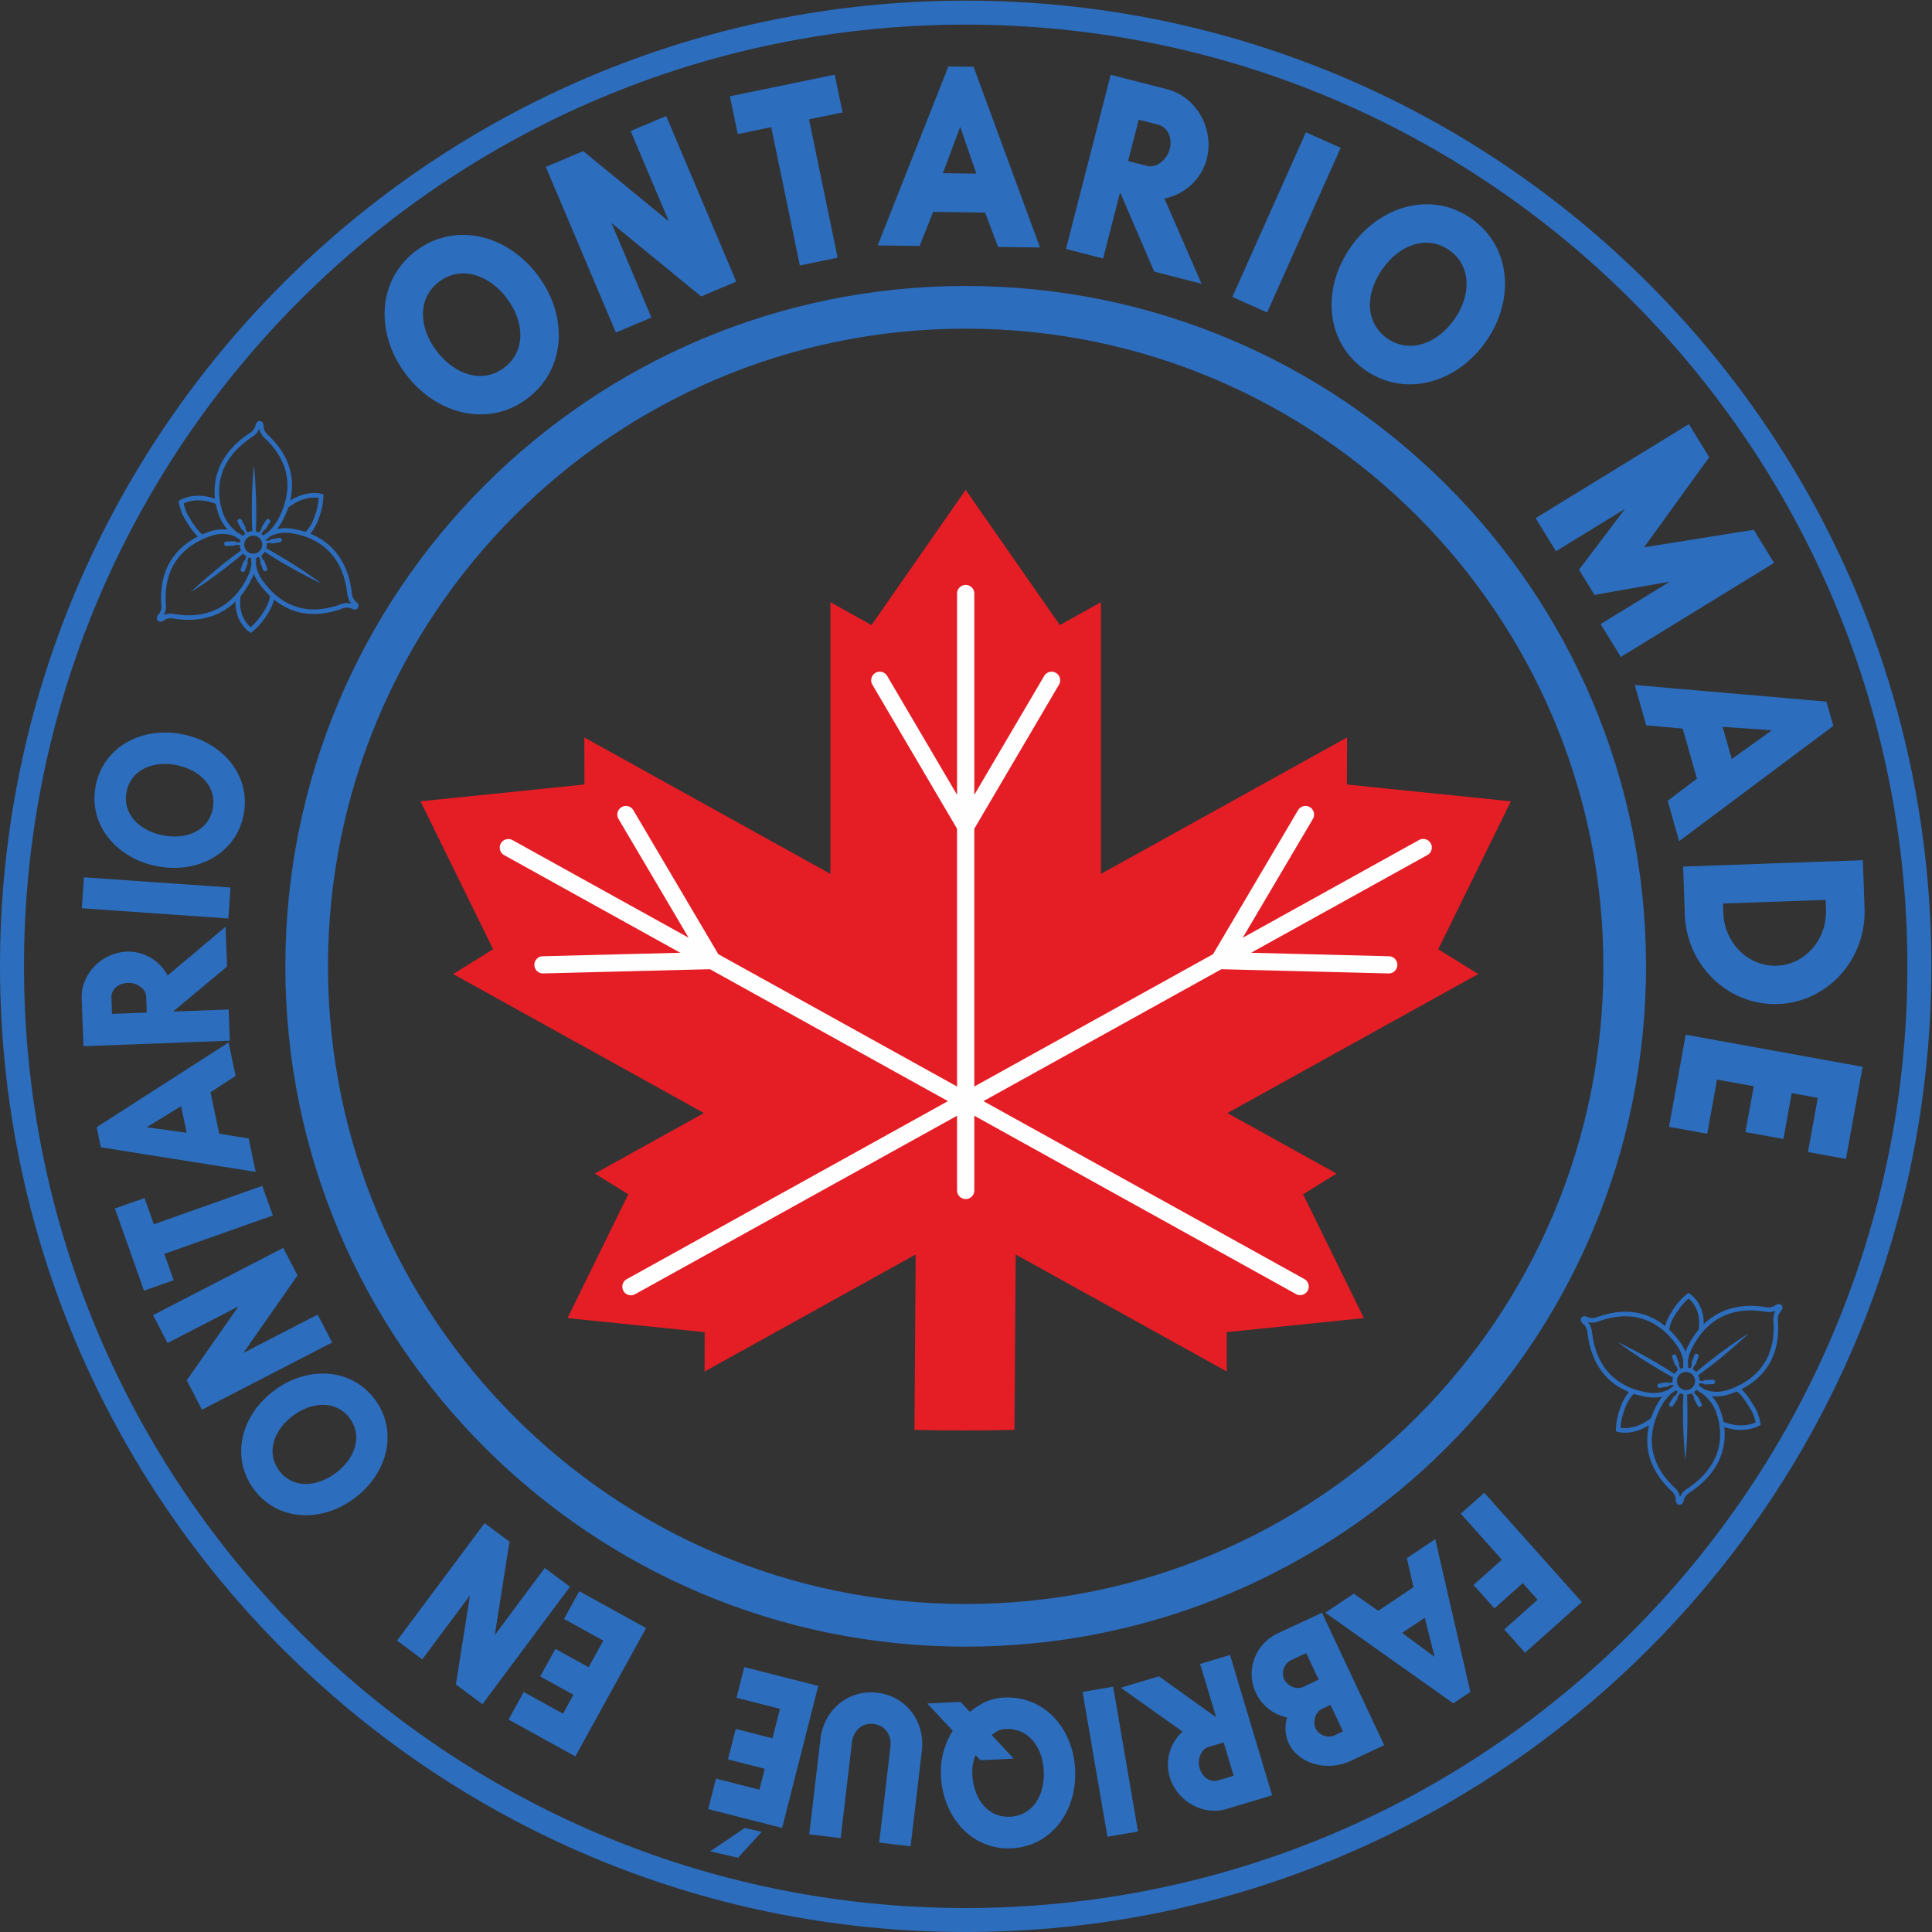 <svg xmlns="http://www.w3.org/2000/svg" baseProfile="full" width="417.333" height="417.333" viewBox="0 0 417.33 417.33" xml:space="preserve"><rect x="0" y="0" width="417.33" height="417.33" fill="#333333" stroke="none"/><path fill="#E51D25" d="m152.062 240.435-54.174-30.031 8.635-5.357-15.688-31.956 35.414-3.634-.03-10.16 53.161 29.47v-58.694l8.871 4.954 20.345-29.216 20.347 29.216 8.871-4.954v58.694l53.164-29.47-.032 10.16 35.416 3.634-15.69 31.956 8.635 5.357-54.173 30.029 23.572 13.067-7.224 4.483 13.124 26.738-29.631 3.039.027 8.5-45.603-25.277-.257 37.885c-5.724.165-15.202.165-21.606 0l.259-37.885-45.601 25.277.026-8.5-29.63-3.039 13.124-26.738-7.223-4.483 23.571-13.065Z"/><path fill="#FEFEFE" d="M206.732 128.154v43.531l-15.092-25.672a1.857 1.857 0 0 0-2.54-.664 1.861 1.861 0 0 0-.661 2.543l18.293 31.123v55.681l-51.569-28.583-18.357-31.105a1.864 1.864 0 0 0-2.548-.656 1.865 1.865 0 0 0-.655 2.551l15.14 25.649-38.074-21.103a1.858 1.858 0 0 0-1.806 3.246l38.085 21.11-29.779.752a1.859 1.859 0 0 0 .085 3.714l36.106-.911 51.406 28.493-69.384 38.46a1.862 1.862 0 0 0-.722 2.528 1.862 1.862 0 0 0 2.527.722l69.545-38.55v16.071a1.865 1.865 0 1 0 3.728 0v-16.073l69.547 38.552a1.86 1.86 0 0 0 1.804-3.25l-69.383-38.46 51.406-28.493 36.106.913a1.863 1.863 0 0 0 1.903-1.814 1.86 1.86 0 0 0-1.816-1.9l-29.781-.754 38.085-21.11a1.856 1.856 0 1 0-1.804-3.246l-38.077 21.107 15.144-25.653a1.865 1.865 0 0 0-.655-2.551 1.864 1.864 0 0 0-2.548.656l-18.363 31.105-51.568 28.583v-55.681l18.295-31.123a1.863 1.863 0 0 0-.661-2.543 1.86 1.86 0 0 0-2.542.664l-15.092 25.672v-43.531a1.865 1.865 0 0 0-3.728 0Z"/><path fill="#2C6DBE" d="M208.598 61.776c-81.163 0-146.96 65.796-146.96 146.959 0 81.164 65.797 146.96 146.96 146.96 81.164 0 146.958-65.796 146.958-146.96 0-81.163-65.794-146.96-146.958-146.96Zm0 284.704c-76.075 0-137.746-61.671-137.746-137.745 0-76.075 61.671-137.746 137.746-137.746 76.074 0 137.745 61.671 137.745 137.746 0 76.074-61.671 137.745-137.745 137.745Z"/><path fill="#2C6DBE" d="M208.598.137C93.393.137 0 93.53 0 208.735 0 323.94 93.393 417.333 208.598 417.333c115.205 0 208.597-93.393 208.597-208.598C417.195 93.53 323.803.137 208.598.137Zm0 412.015c-112.344 0-203.416-91.073-203.416-203.417C5.182 96.391 96.254 5.319 208.598 5.319S412.014 96.39 412.014 208.735s-91.072 203.417-203.416 203.417Z"/><path fill="#2C6DBE" d="M89.762 54.253c-8.308 6.335-8.718 17.897-2.045 26.648 6.705 8.795 17.963 11.461 26.271 5.127 8.354-6.368 8.762-17.931 2.056-26.726-6.672-8.75-17.93-11.417-26.282-5.05Zm19.173 25.145c-4.685 3.572-10.681 1.575-14.59-3.552-3.874-5.083-4.213-11.392.472-14.963 4.684-3.573 10.723-1.609 14.598 3.474 3.91 5.125 4.204 11.47-.48 15.041Zm35.541-31.59L125.99 32.64l-8.087 3.421 15.137 35.775 7.678-3.248-8.641-20.422 19.389 15.873 7.574-3.203-15.137-35.776-7.677 3.248m23.132.664 7.237-1.496 6.179 29.877 8.162-1.688-6.177-29.877 7.237-1.498-1.688-8.163-22.638 4.682m43.901 24.968 11.225.141 2.798 7.427 9.057.113-14.351-39.03-5.446-.067-15.267 38.659 9.057.113m8.771-25.735 3.487 10.104-7.226-.09m57.007-3.138c.76-2.96.364-6.332-1.249-9.213-1.651-2.95-4.228-4.986-7.35-5.788l-12.165-3.123-9.657 37.626 8.021 2.058 3.632-14.156.108.027 7.293 16.963 10.228 2.623-8.013-18.407c4.483-.915 8.02-4.195 9.152-8.61Zm-12.855 1.578-4.145-1.064 2.295-8.935 4.145 1.063c2.044.525 3.189 2.77 2.54 5.3-.58 2.261-2.843 4.146-4.835 3.636Zm41.774-3.924-7.51-3.357L266.2 64.14l7.51 3.356m44.193-20.228c-8.521-6.046-19.681-2.994-26.049 5.98-6.399 9.019-5.595 20.56 2.925 26.608 8.568 6.077 19.728 3.025 26.127-5.994 6.368-8.974 5.562-20.516-3.003-26.594Zm-18.3 25.789c-4.804-3.41-4.681-9.728-.951-14.986 3.698-5.211 9.622-7.414 14.426-4.005 4.805 3.41 4.728 9.76 1.029 14.972-3.731 5.258-9.7 7.427-14.504 4.019Zm50.507 68.855 33.109-20.318-4.388-7.152-23.696 3.782 14.075-19.46-4.39-7.152-33.109 20.315 4.389 7.153 14.92-9.155-9.933 13.137 3.343 5.447 16.242-2.859-14.922 9.157m17.73 22.58 3.071 10.796-6.317 4.802 2.476 8.714 33.306-24.898-1.489-5.238-41.407-3.595 2.476 8.713m27.167 1.056-8.688 6.227-1.975-6.949m11.983 59.868c10.663-.378 19.067-9.627 18.676-20.679l-.367-10.387-38.821 1.372.367 10.386c.39 11.05 9.426 19.686 20.145 19.308Zm10.271-22.495.074 2.109c.228 6.443-4.526 11.894-10.636 12.11-6.11.216-11.296-4.884-11.524-11.326l-.074-2.11m-3.42 49.737 2.125-11.701 7.927 1.438-1.796 9.898 8.204 1.488 1.794-9.899 5.632 1.024-2.124 11.7 8.203 1.489 3.611-19.904-38.222-6.934-3.61 19.902 8.256 1.499ZM56.297 90.956c-.354-.096-.72.083-.936.455-.069.12-.12.259-.154.41l-.002.013c-.049.25-.138.49-.27.718-.37.642-.95.976-.953.979l-.032.018c-2.569 1.685-4.52 3.662-5.799 5.878a13.219 13.219 0 0 0-1.779 6 14.18 14.18 0 0 0 .076 2.305c-4.461-1.579-7.456.226-7.59.31l-.28.173.053.326c.012.075.313 1.87 1.126 3.262 1.418 2.432 2.395 3.566 2.974 4.091a16.43 16.43 0 0 0-2.33 1.433c-1.549 1.145-2.797 2.529-3.712 4.112-1.48 2.565-2.101 5.676-1.846 9.247l.005.04c0 .009.115.848-.323 1.608-.08.138-.174.268-.282.385-.09.098-.164.197-.221.298-.275.474-.124.87.087 1.064.312.288.822.268 1.267-.042l.01-.01c.906-.673 2.041-.422 2.05-.421l.035.007c3.843.633 7.264.184 10.169-1.335a13.973 13.973 0 0 0 3.245-2.35c-.06 2.113.58 3.657 1.195 4.638.818 1.305 1.759 1.921 1.798 1.948l.282.181.274-.194c.045-.032 1.127-.815 2.291-2.33a18.6 18.6 0 0 0 1.38-2.039c.648-1.123.954-1.995 1.092-2.615a13.985 13.985 0 0 0 3.737 2.203c3.28 1.286 6.972 1.201 10.968-.25l.038-.015c.01-.006 1.059-.476 2.082.036.69.348 1.146.105 1.328-.207.221-.384.073-.884-.37-1.244l-.01-.009c-.897-.686-.966-1.844-.966-1.855l-.003-.035c-.486-4.245-2.017-7.622-4.549-10.037-1.261-1.201-2.748-2.149-4.444-2.837a6.72 6.72 0 0 0 .937-1.291c.48-.831 1.004-2.027 1.467-3.735.415-1.528.439-3.017.439-3.08l.005-.37-.355-.108c-.138-.043-3.12-.91-6.81 1.45.358-1.529.472-3.041.333-4.524-.328-3.509-2.063-6.766-5.156-9.684l-.03-.026c-.01-.009-.902-.733-.904-1.877-.002-.834-.487-1.029-.636-1.069Zm-12.57 24.464c-.008-.005-1.04-.55-3.119-4.114-.52-.892-.812-2.02-.935-2.579.843-.389 3.428-1.298 6.946.126.154.81.376 1.622.665 2.435a9.44 9.44 0 0 0 1.885 3.13c-1.114-.157-2.472-.096-4.03.449-.495.175-.975.365-1.44.568m11.97.537a1.943 1.943 0 0 1 .711 2.653 1.944 1.944 0 0 1-2.652.71 1.945 1.945 0 0 1-.71-2.652 1.945 1.945 0 0 1 2.651-.711Zm-18.025 16.672c-.17-.037-1.25-.239-2.264.183.575-.997.47-2.049.445-2.228-.237-3.364.342-6.28 1.72-8.666 1.611-2.793 4.277-4.856 7.922-6.134 1.635-.575 3.212-.62 4.687-.138.253.084.482.175.683.269.4.296.779.537 1.108.729a2.872 2.872 0 0 0-.13.494l-.87-.027a.432.432 0 0 0-.395-.216l-1.707.081a.434.434 0 0 0-.412.453l.004.087a.432.432 0 0 0 .453.411l1.707-.082a.426.426 0 0 0 .33-.179l.847.026c.01.427.11.847.296 1.23-5.261 3.657-10.92 9.006-10.92 9.006 4.819-2.928 9.94-7.145 11.366-8.342.198.224.435.421.707.581l-.325.873a.434.434 0 0 0-.294.268l-.6 1.6a.434.434 0 0 0 .256.558l.08.03a.433.433 0 0 0 .557-.255l.597-1.601a.428.428 0 0 0-.069-.422l.304-.818c.181.064.367.109.557.169-.027.377-.027.794.015 1.244-.066.758-.28 1.612-.719 2.551-.227.483-.472.953-.73 1.403-2.252 3.899-6.718 8.254-15.206 6.862Zm18.299.928a12.394 12.394 0 0 1-1.802 1.904c-.757-.643-2.784-2.771-2.154-6.731a17.601 17.601 0 0 0 1.718-2.47c.27-.473.53-.969.768-1.477.134-.284.247-.561.345-.832a9.21 9.21 0 0 0 1.053 1.93 18.859 18.859 0 0 0 2.445 2.847c-.039.551-.337 2.182-2.373 4.829Zm19.076-5.33c.012.173.112 1.267.9 2.156-1.159-.333-2.199.078-2.37.152-8.678 3.145-13.966-1.104-16.873-5.224-.797-1.13-1.26-2.316-1.384-3.537.03-.43.022-.83-.006-1.268.23-.047.456-.123.67-.224l.31.824a.427.427 0 0 0-.049.396l.6 1.599a.432.432 0 0 0 .557.254l.08-.029a.435.435 0 0 0 .254-.558l-.6-1.601a.426.426 0 0 0-.33-.273l-.338-.901c.296-.218.553-.495.756-.826 5.288 3.564 12.207 6.872 12.207 6.872-4.476-3.455-10.272-6.728-11.882-7.617.096-.346.125-.7.092-1.049l.82-.136a.432.432 0 0 0 .403.149l1.686-.281a.434.434 0 0 0 .356-.498l-.015-.085a.43.43 0 0 0-.498-.356l-1.686.281a.43.43 0 0 0-.318.24l-.85.142a2.71 2.71 0 0 0-.087-.256c.292-.198.6-.429.915-.7 1.364-.746 2.936-.982 4.677-.699 4.883.793 10.927 3.702 12.003 13.053Zm-7.948-20.707a6.715 6.715 0 0 1 1.775.017 12.882 12.882 0 0 1-.386 2.433c-1.043 3.849-2.386 4.819-2.505 4.899a18.63 18.63 0 0 0-2.782-.669c-1.277-.207-2.38-.14-3.302.063a12.129 12.129 0 0 0 1.125-1.737c.514-.964.934-1.927 1.257-2.883 1.916-1.507 3.667-1.988 4.818-2.123Zm-9.868-12.878c5.33 5.033 5.533 10.253 4.181 14.434l.012.015a18.302 18.302 0 0 1-1.27 2.971c-.061.114-.126.227-.19.339a10.37 10.37 0 0 1-2.194 2.675l-.123.072a7.264 7.264 0 0 0-.756.518 2.877 2.877 0 0 0-.387-.353l.544-.865a.432.432 0 0 0 .38-.201l.907-1.448a.433.433 0 0 0-.138-.597l-.073-.046a.434.434 0 0 0-.596.136l-.907 1.448a.437.437 0 0 0-.033.398l-.555.88a2.875 2.875 0 0 0-.732-.25c.355-6.421-.408-14.272-.408-14.272-.66 5.741-.445 12.564-.378 14.224a2.988 2.988 0 0 0-1.03.268l-.484-.798a.427.427 0 0 0-.006-.383l-.783-1.519a.434.434 0 0 0-.582-.187l-.078.041a.43.43 0 0 0-.185.582l.783 1.519a.43.43 0 0 0 .377.235l.481.793c-.188.134-.36.293-.513.473a6.126 6.126 0 0 0-1.104-.677c-1.146-.863-2.463-2.207-3.15-4.126a15.412 15.412 0 0 1-.713-2.789l-.001-.012c-.372-2.409-.184-5.306 1.506-8.235 1.2-2.076 3.042-3.941 5.475-5.538a3.911 3.911 0 0 0 1.31-1.337 3.32 3.32 0 0 0 .211-.438c.223 1.187 1.059 1.93 1.202 2.05Zm305.401 230.36c.355.096.722-.084.936-.454.07-.12.122-.26.155-.411l.003-.013c.048-.248.137-.491.269-.719.371-.64.949-.975.953-.977l.031-.019c2.569-1.685 4.521-3.663 5.8-5.879a13.227 13.227 0 0 0 1.779-6c.037-.76.012-1.53-.075-2.304 4.46 1.579 7.455-.226 7.589-.31l.28-.174-.053-.325c-.012-.076-.312-1.869-1.125-3.261-1.419-2.434-2.396-3.566-2.975-4.092a16.431 16.431 0 0 0 2.331-1.434c1.548-1.144 2.796-2.528 3.71-4.112 1.48-2.565 2.102-5.676 1.847-9.245l-.004-.041c-.001-.01-.116-.847.321-1.608.082-.138.175-.268.283-.386.089-.097.164-.196.221-.296.275-.476.124-.872-.088-1.065-.312-.287-.821-.268-1.266.043l-.012.009c-.904.673-2.039.421-2.048.42l-.035-.007c-3.843-.632-7.264-.182-10.169 1.335a14.011 14.011 0 0 0-3.246 2.351c.062-2.114-.58-3.656-1.194-4.638-.818-1.305-1.759-1.922-1.798-1.948l-.282-.181-.274.193c-.045.034-1.128.816-2.292 2.331a18.611 18.611 0 0 0-1.378 2.04c-.65 1.121-.955 1.995-1.094 2.615a14.007 14.007 0 0 0-3.736-2.204c-3.281-1.286-6.972-1.2-10.968.25l-.038.015c-.011.005-1.059.476-2.082-.036-.69-.348-1.145-.105-1.328.207-.221.384-.073.884.37 1.244l.01.009c.896.685.966 1.845.966 1.855l.004.036c.485 4.244 2.016 7.622 4.548 10.036 1.261 1.202 2.748 2.149 4.444 2.837-.262.273-.588.685-.936 1.292-.482.829-1.006 2.025-1.468 3.735a13.747 13.747 0 0 0-.439 3.078l-.005.372.356.108c.137.043 3.118.908 6.809-1.45a13.983 13.983 0 0 0-.333 4.522c.328 3.51 2.062 6.767 5.156 9.684l.03.027c.01.008.902.732.904 1.877.002.835.487 1.028.636 1.068Zm12.57-24.464c.009.006 1.041.551 3.12 4.115.52.892.812 2.019.934 2.577-.842.39-3.428 1.299-6.945-.124a16.531 16.531 0 0 0-.665-2.436 9.434 9.434 0 0 0-1.884-3.129c1.113.156 2.47.095 4.028-.449.496-.176.976-.366 1.441-.57m-11.969-.536a1.942 1.942 0 1 1 1.94-3.364 1.947 1.947 0 0 1 .71 2.654 1.944 1.944 0 0 1-2.65.71Zm18.024-16.672c.169.036 1.249.24 2.264-.184-.575.998-.47 2.05-.446 2.228.238 3.364-.34 6.28-1.718 8.667-1.612 2.793-4.278 4.857-7.923 6.135-1.635.573-3.212.618-4.687.137a6.43 6.43 0 0 1-.684-.269c-.4-.296-.778-.536-1.106-.73a3.01 3.01 0 0 0 .129-.493l.871.028a.431.431 0 0 0 .394.216l1.707-.083a.433.433 0 0 0 .412-.453l-.004-.085a.433.433 0 0 0-.453-.412l-1.707.082a.43.43 0 0 0-.331.179l-.846-.027a2.962 2.962 0 0 0-.296-1.229c5.26-3.657 10.92-9.007 10.92-9.007-4.819 2.93-9.94 7.147-11.366 8.343a2.914 2.914 0 0 0-.708-.58l.326-.875a.43.43 0 0 0 .296-.268l.598-1.598a.436.436 0 0 0-.256-.559l-.081-.031a.434.434 0 0 0-.556.256l-.597 1.6a.43.43 0 0 0 .069.423l-.304.819c-.181-.064-.367-.11-.557-.17a7.37 7.37 0 0 0-.015-1.245c.067-.756.28-1.612.719-2.551.226-.481.472-.953.73-1.402 2.252-3.899 6.718-8.252 15.206-6.862Zm-18.299-.928a12.392 12.392 0 0 1 1.801-1.904c.758.642 2.784 2.771 2.155 6.732a17.61 17.61 0 0 0-1.717 2.468 20.83 20.83 0 0 0-.77 1.479c-.133.283-.246.56-.344.832a9.215 9.215 0 0 0-1.053-1.931 18.846 18.846 0 0 0-2.445-2.846c.04-.551.337-2.182 2.373-4.83Zm-19.076 5.331c-.012-.173-.112-1.268-.901-2.157 1.16.333 2.2-.078 2.37-.152 8.679-3.144 13.967 1.104 16.874 5.224.797 1.13 1.26 2.316 1.384 3.537-.031.431-.022.831.006 1.269-.23.047-.456.122-.67.224l-.31-.825a.425.425 0 0 0 .048-.395l-.598-1.601a.432.432 0 0 0-.558-.252l-.08.028a.434.434 0 0 0-.254.557l.6 1.603a.43.43 0 0 0 .33.273l.338.9a2.887 2.887 0 0 0-.756.827c-5.288-3.564-12.207-6.873-12.207-6.873 4.476 3.454 10.272 6.728 11.881 7.617-.096.347-.124.7-.092 1.048l-.82.137a.43.43 0 0 0-.401-.149l-1.687.281a.434.434 0 0 0-.356.498l.015.086a.43.43 0 0 0 .497.355l1.687-.28a.43.43 0 0 0 .317-.24l.851-.143c.025.088.053.172.087.256-.292.198-.6.428-.915.699-1.364.748-2.936.984-4.677.701-4.883-.794-10.927-3.704-12.003-13.053Zm7.948 20.707a6.787 6.787 0 0 1-1.775-.019 12.9 12.9 0 0 1 .386-2.432c1.042-3.849 2.386-4.819 2.505-4.9.877.287 1.805.511 2.781.669 1.278.208 2.38.142 3.303-.062a12.209 12.209 0 0 0-1.125 1.737 19.363 19.363 0 0 0-1.258 2.883c-1.914 1.506-3.666 1.988-4.817 2.124Zm9.868 12.877c-5.331-5.032-5.533-10.252-4.181-14.433l-.012-.016a18.314 18.314 0 0 1 1.27-2.97c.062-.114.127-.228.19-.34a10.362 10.362 0 0 1 2.194-2.674l.123-.074c.287-.17.537-.346.756-.517.116.127.245.245.385.352l-.542.867a.432.432 0 0 0-.379.2l-.908 1.448a.433.433 0 0 0 .139.597l.072.045a.434.434 0 0 0 .597-.134l.907-1.448a.436.436 0 0 0 .032-.399l.554-.88c.236.119.483.2.732.249-.354 6.423.408 14.272.408 14.272.66-5.74.446-12.562.379-14.224a2.912 2.912 0 0 0 1.029-.268l.484.799a.427.427 0 0 0 .007.383l.783 1.52c.109.213.37.294.582.185l.078-.04a.429.429 0 0 0 .185-.581l-.783-1.519a.43.43 0 0 0-.377-.236l-.481-.793c.188-.134.36-.292.513-.474.159.127.535.403 1.104.679 1.145.861 2.463 2.205 3.149 4.125.291.818.554 1.759.715 2.788v.012c.372 2.411.184 5.308-1.507 8.236-1.198 2.076-3.041 3.942-5.474 5.538a3.932 3.932 0 0 0-1.31 1.337 3.181 3.181 0 0 0-.21.437c-.223-1.185-1.06-1.928-1.203-2.049Zm-37.287 15.588-6.113 5.459 4.523 5.066 6.114-5.457 3.194 3.58-7.192 6.423 4.492 5.032 12.261-10.946-21.076-23.608-5.067 4.522m-10.225 15.885-7.601 5.085-5.306-3.696-6.133 4.104 27.645 19.583 3.688-2.468-7.589-33.001-6.132 4.102m5.987 21.328-7.004-5.176 4.893-3.272m-36.505 16.194c1.309 2.786 3.773 4.73 6.756 5.329-2.175 7.825 6.474 12.819 13.849 9.351l7.131-3.35-13.44-28.604-9.487 4.408c-4.936 2.27-7.061 8.071-4.809 12.866Zm18.836 8.36-1.804.845c-1.311.617-3.344.121-4.116-1.517-.634-1.352-.138-3.488 1.42-4.22l1.802-.846m-2.558-5.45-3.322 1.56c-1.557.732-3.476-.268-4.112-1.62-.75-1.598.106-3.502 1.419-4.118l3.317-1.56m-29.469 26.818c.716 2.385 2.411 4.57 4.748 5.901 2.393 1.363 5.047 1.703 7.564.948l9.801-2.939-9.089-30.316-6.463 1.938 3.42 11.406-.086.027-12.224-8.768-8.24 2.472 13.333 9.472c-2.741 2.525-3.829 6.301-2.764 9.859Zm8.307-6.508 3.338-1.002 2.159 7.199-3.34 1.001c-1.647.494-3.392-.59-4.003-2.628-.545-1.822.24-4.09 1.846-4.57Zm-21.772 19.366 6.605-1.132-5.363-31.282-6.606 1.132m-30.595 18.177c.447 8.999 6.78 16.028 15.281 15.605 8.592-.428 14.151-8.048 13.704-17.046-.445-8.955-6.73-15.942-15.322-15.514-3.122.155-5.062 1.25-7.418 3.091l-2.012-2.168-7.189.357 5.507 5.891c-1.767 2.763-2.732 6.165-2.551 9.784Zm7.48-4.543 1.053 1.126 7.19-.358-4.788-5.112c1.186-.784 1.617-1.212 3.064-1.285 4.838-.24 7.945 3.868 8.205 9.068.261 5.291-2.424 9.64-7.261 9.88-4.795.239-7.898-3.823-8.162-9.115a9.831 9.831 0 0 1 .699-4.204Zm-26.711-2.706c.292-2.475 2.104-4.314 4.667-4.01 2.608.306 3.943 2.515 3.652 4.99l-2.433 20.637 6.789.801 2.433-20.638c.732-6.206-3.305-11.787-9.645-12.535-6.296-.741-11.52 3.748-12.252 9.953l-2.435 20.639 6.791.801m-22.497-30.305 9.389 2.387-1.617 6.361-7.943-2.019-1.673 6.584 7.942 2.018-1.148 4.52-9.39-2.387-1.672 6.583 15.972 4.06 7.796-30.674-15.974-4.06m-38.945-10.398 8.485 4.677-3.17 5.749-7.176-3.956-3.28 5.948 7.177 3.956-2.252 4.084-8.485-4.678-3.278 5.948 14.431 7.957 15.283-27.715-14.434-7.957m-23.61.893-3.048 19.242 5.736 4.274 18.911-25.376-5.445-4.058-10.795 14.486 3.171-20.166-5.373-4.004-18.912 25.376 5.446 4.058m-36.348-36.709c5.085 6.828 14.5 7.267 21.69 1.911 7.226-5.382 9.503-14.528 4.419-21.355-5.111-6.864-14.527-7.303-21.754-1.921-7.19 5.354-9.467 14.502-4.355 21.365Zm20.661-15.388c2.867 3.849 1.184 8.716-3.027 11.852-4.177 3.109-9.321 3.328-12.186-.52-2.868-3.849-1.212-8.752 2.964-11.863 4.211-3.136 9.384-3.317 12.25.531Zm-24.014-24.151L40.34 298.159l3.282 6.356 28.12-14.52-3.115-6.035-16.052 8.288 11.688-16.736-3.073-5.953-28.121 14.52 3.116 6.034m1.323-13.581-2.01-5.676 23.431-8.296-2.267-6.404-23.431 8.299-2.01-5.676-6.403 2.265 6.287 17.755m16.242-33.908-1.87-8.954 5.411-3.536-1.51-7.224-28.505 18.31.907 4.342 33.445 5.314-1.51-7.224m-22.017-2.428 7.42-4.558 1.204 5.76M27.36 205.568c-2.488.093-5.03 1.187-6.905 3.115-1.92 1.976-2.914 4.46-2.813 7.084l.385 10.225 31.626-1.195-.254-6.74-11.9.45-.003-.092 11.553-9.634-.325-8.596-12.516 10.531c-1.755-3.287-5.138-5.288-8.848-5.148Zm4.216 9.672.131 3.484-7.51.284-.13-3.484c-.065-1.72 1.421-3.135 3.548-3.216 1.9-.071 3.898 1.259 3.962 2.932Zm-13.44-25.735-.468 6.686 31.662 2.21.467-6.685m-29.1-22.088c-1.7 8.341 4.25 15.653 13.034 17.443 8.83 1.797 17.166-2.604 18.864-10.944 1.709-8.386-4.242-15.696-13.07-17.495-8.785-1.789-17.12 2.612-18.829 10.996Zm25.244 5.143c-.958 4.702-5.707 6.693-10.854 5.644-5.102-1.039-8.694-4.728-7.736-9.431.959-4.703 5.716-6.737 10.818-5.697 5.147 1.048 8.73 4.781 7.772 9.484Zm118.605 220.916-3.659-.834-7.505 5.058 6.04 1.376 5.124-5.6Z"/></svg>